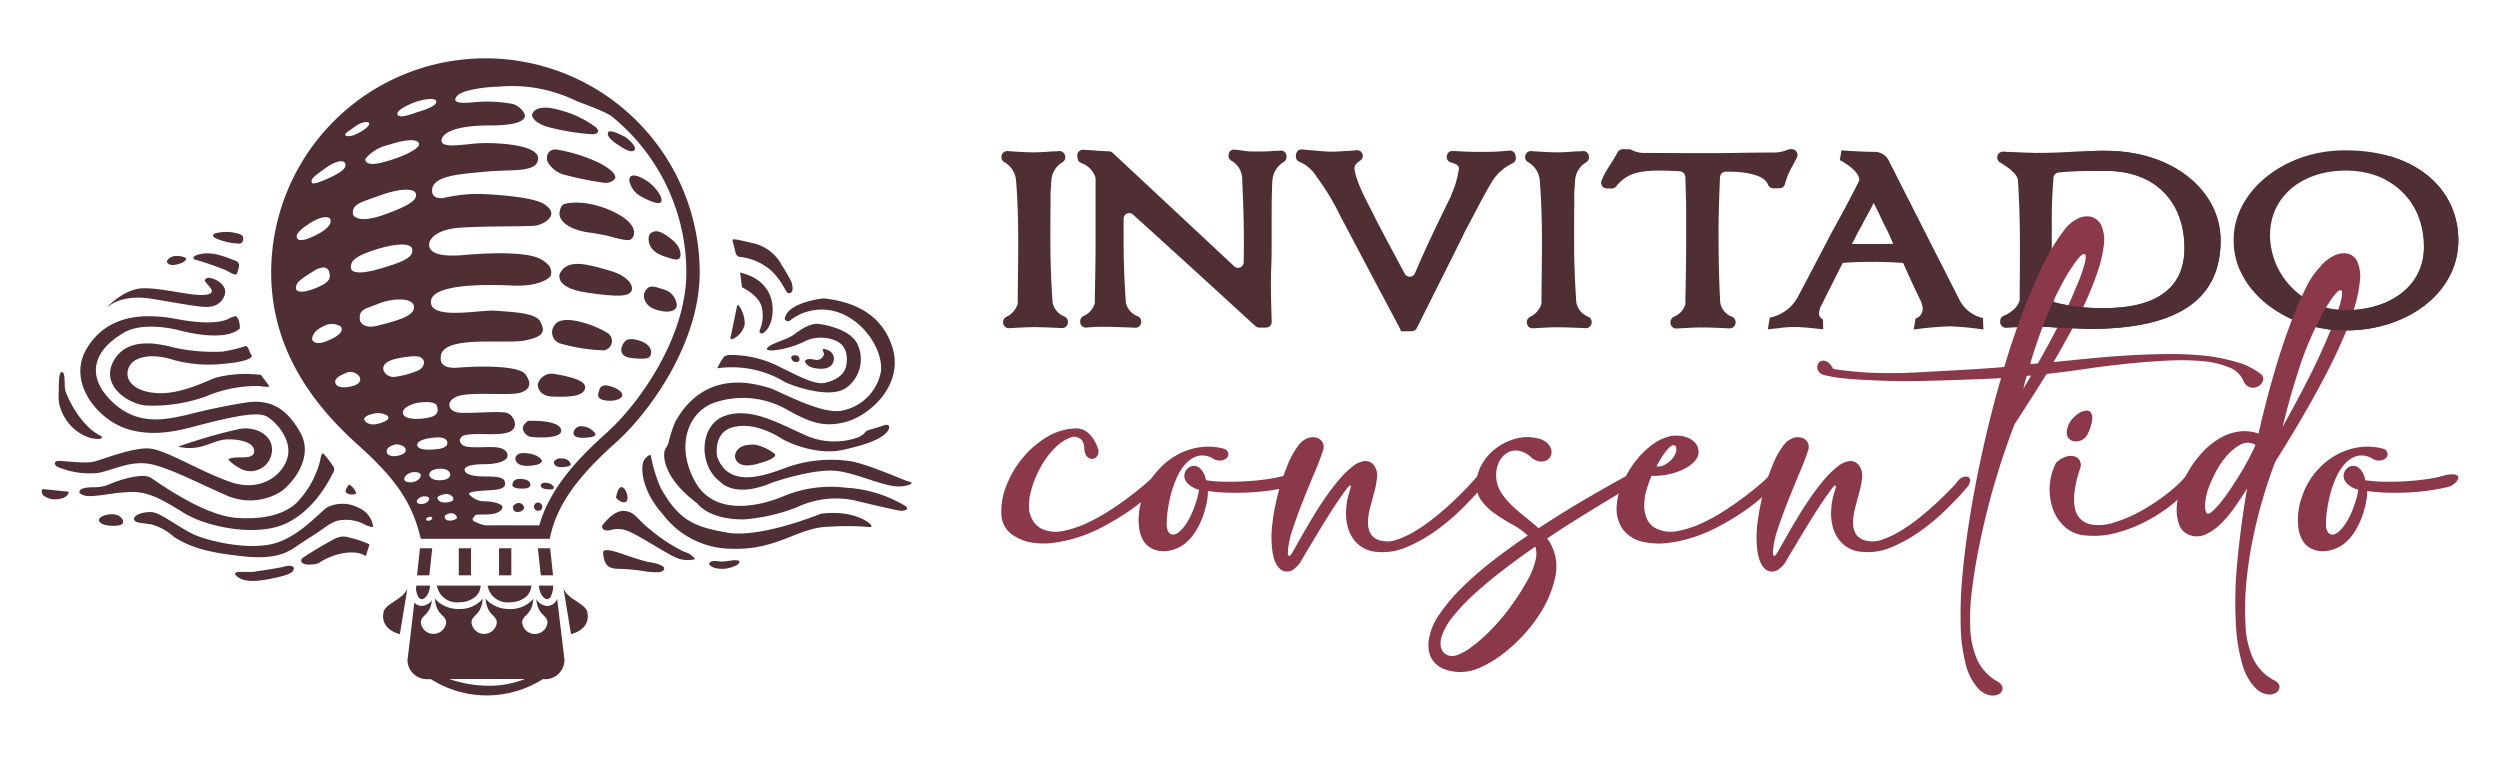 <svg id="img-logocafe-300x93px" xmlns="http://www.w3.org/2000/svg" width="300" height="93" viewBox="0 0 300 93">
  <g id="Group_16644" data-name="Group 16644" transform="translate(-74 -14)">
    <g id="Group_16356" data-name="Group 16356" transform="translate(79 21)">
      <path id="Path_14820" data-name="Path 14820" d="M370.344,895.375s1.319-1.927,2.671-1.811,1.378.881,3.228,2.326a19.714,19.714,0,0,0,3.978,2.585,2.3,2.3,0,0,1,1.312.874,3.564,3.564,0,0,1-2.571-.306c-1.435-.706-4.666-2.844-5.742-3.152a3.073,3.073,0,0,0-1.777-.046s-1.046.331-1.1-.47" transform="translate(-303.109 -839.253)" fill="#4f2e34"/>
      <path id="Path_14821" data-name="Path 14821" d="M370.707,905.745s-.05,1.305.708,1.82a2.4,2.4,0,0,0,1.017.227,23.052,23.052,0,0,1,3.459.329,9.242,9.242,0,0,0,1.421.077c.536-.038.688-.236.722-.422s-.268-.526-1.668-.762-3.865-1.262-4.721-1.4-.844,0-.937.136" transform="translate(-303.329 -846.536)" fill="#4f2e34"/>
      <path id="Path_14822" data-name="Path 14822" d="M374.651,887.576a1.612,1.612,0,0,0,.83.543c.429.05.554-.211.549-.585s-.252-1.128-.681-1.219-.645.89-.7,1.262" transform="translate(-305.725 -834.849)" fill="#4f2e34"/>
      <path id="Path_14823" data-name="Path 14823" d="M403.108,909.109s.292.688,2.031.533a4.326,4.326,0,0,0,1.391-.483c.288-.272.338-.486-.166-.524s-1.428.215-1.916.15-1.328-.168-1.341.325" transform="translate(-323.009 -848.407)" fill="#4f2e34"/>
      <path id="Path_14824" data-name="Path 14824" d="M385.1,883.514a10.387,10.387,0,0,0,8.2,4.217c5.683.229,8.07-2.63,11.938-2.648a32.714,32.714,0,0,1,4.757.045s.445.05.052-.361-2.4-1.7-5.924-1.234c0,0-7.235,2.971-11.219,2.267s-5.787-1.432-8-5.372a17.477,17.477,0,0,1-1.187-3.913s-.172-.2-.724.463-.536,3.547,2.1,6.536" transform="translate(-310.624 -828.883)" fill="#4f2e34"/>
      <path id="Path_14825" data-name="Path 14825" d="M390.666,843.482a15.818,15.818,0,0,0-.724,2.182c-.154.8-.513.908-.572,1.466s-.082,3.077,3.974,6.1c0,0,1.282,1.954,5.64,1.909a22.245,22.245,0,0,0,6.353-1.475,10.9,10.9,0,0,1,7.533-.642c4.519,1.087,4.9,1.09,4.9,1.09s1.167-.011.59-.545a15.459,15.459,0,0,0-7.231-2.231,14.646,14.646,0,0,0-7.587,1.083c-2.19.9-8.036,2.642-10.488-1.836s-.665-8.515,2.471-9.5a10.62,10.62,0,0,1,8.6.906c2.6,1.432,4.341,2.206,7.12,1.428s6.936-4.41,5.483-8.981-5.69-5.547-8.252-5.817c0,0-4.478.463-4.646,2.519a.452.452,0,0,0,.574.175,6.186,6.186,0,0,1,6.117-.921c3.454,1.389,5.288,5.193,4.789,7.29a5.865,5.865,0,0,1-4.43,4.364c-2.474.708-7.916-2.451-8.976-2.705s-7.5-2.655-11.243,4.137" transform="translate(-314.658 -799.813)" fill="#4f2e34"/>
      <path id="Path_14826" data-name="Path 14826" d="M405.576,841.728a8.226,8.226,0,0,1,.837-1.419,1.362,1.362,0,0,1,.717-.182,12.762,12.762,0,0,1,5.787,1.353c2.941,1.439,4.637,2.374,5.862,1.913,0,0,1.981-.413,2.276-1.981s-.272-2.621-1.346-3.037a4.575,4.575,0,0,0-3.377-.007,11.427,11.427,0,0,1-4.076,1.214c-1.4.029-.4-.545-.07-.724s2-.76,2.474-1.094,1.936-1.536,3.148-1.359,3.743.764,4.562,2.36a4.224,4.224,0,0,1-1.294,5.288c-1.845,1.353-6.121-.08-7.365-.672a12.324,12.324,0,0,0-8.136-1.654" transform="translate(-324.508 -804.529)" fill="#4f2e34"/>
      <path id="Path_14827" data-name="Path 14827" d="M428.671,846.817s.458.052.495-.227a.45.45,0,0,0-.429-.572c-.37-.036-.552.079-.542.306a.594.594,0,0,0,.477.493" transform="translate(-338.246 -810.374)" fill="#4f2e34"/>
      <path id="Path_14828" data-name="Path 14828" d="M432.357,845.547s.175.658,1.223.833,1.9,0,2.152-.665a1.087,1.087,0,0,0-.5-1.452c-.481-.227-.776-.286-.71-.018s.241.445-.018.76a.863.863,0,0,1-.81.377c-.3-.034-1.135-.295-1.339.166" transform="translate(-340.774 -809.193)" fill="#4f2e34"/>
      <path id="Path_14829" data-name="Path 14829" d="M410.411,830.8l-.713,3.463s-.272.74.254.447a2.45,2.45,0,0,0,1.38-1.725,3.689,3.689,0,0,0-.74-2.3c-.223-.032-.182.116-.182.116" transform="translate(-326.969 -801.063)" fill="#4f2e34"/>
      <path id="Path_14830" data-name="Path 14830" d="M412.576,820.715l.22,1.766s2.065.962,2.383,2.424a4.366,4.366,0,0,1-.25,2.715c-.111.318.093.377.256.406s.931-.481,1.205-1.888.161-4.451-3.815-5.422" transform="translate(-328.76 -795.01)" fill="#4f2e34"/>
      <path id="Path_14831" data-name="Path 14831" d="M410.228,810.687l.363,1.41a.649.649,0,0,0,.474.574,6.743,6.743,0,0,1,3.867,1.7c1.575,1.534,1.646,2.789,2.154,2.658s.379-.872.214-1.355a16.346,16.346,0,0,0-1.105-1.911,5.19,5.19,0,0,0-3.309-2.687c-2.181-.511-2.68-.631-2.658-.391" transform="translate(-327.333 -788.847)" fill="#4f2e34"/>
      <path id="Path_14832" data-name="Path 14832" d="M403.574,871.94s1.673,2.047,6.178.122c0,0,5.154-1.825,8.039-1.391s6,2.2,7.912,1.768c0,0,.74-.125.808-.3s-.054-.143-.527-.293-4.948-2.106-6.827-2.381a16.061,16.061,0,0,0-7.31.649c-2.51.915-7.183,2.878-8.638-1.185,0,0-.556-2.835,1.825-3.513s4.857.667,6.142,1.479c0,0,3.661,1.973,7.083,1.226s4.614-1.43,5.209-2.024.49-1.183-.241-.926-1.807.538-2.02.627-.345.518-1.087.812a8.461,8.461,0,0,1-6.482-.329c-3.189-1.411-6.409-3.325-9.5-2.249s-3.216,5.96-.563,7.907" transform="translate(-322.15 -821.129)" fill="#4f2e34"/>
      <path id="Path_14833" data-name="Path 14833" d="M410.992,874.653s-.045,1.67,2.6.987,2.208-1.18,2.208-1.18a5.389,5.389,0,0,0-2.415-1.144c-1.053-.038-2.195.134-2.392,1.337" transform="translate(-327.798 -826.955)" fill="#4f2e34"/>
      <path id="Path_14834" data-name="Path 14834" d="M292.41,885.485s-.594.717-.343.976a1.128,1.128,0,0,0,1.216.1,1.911,1.911,0,0,0-.874-1.076" transform="translate(-255.528 -834.349)" fill="#4f2e34"/>
      <path id="Path_14835" data-name="Path 14835" d="M255.23,894a4.737,4.737,0,0,0-3.654-.542,7.157,7.157,0,0,0-1.516.876c-.842.62-2.045,1.33-3.068,2.034s-2.445,1.761-6.5,1.328-6.273-.983-8.411-2.36a6.578,6.578,0,0,0-2.726-1.489c-1.309-.2-1.961-.168-2.036-.613s1-.926,2.145-.844,3.523,2.081,5.359,2.816,6.443,1.809,9.51.885,5.6-4.081,6.314-4.355a4.186,4.186,0,0,1,3.648.138,2.887,2.887,0,0,1,1.7,2.113c.12.422-.563-.009-.765.014" transform="translate(-216.238 -837.93)" fill="#4f2e34"/>
      <path id="Path_14836" data-name="Path 14836" d="M278.515,904.022a44.769,44.769,0,0,1,4.054-2.415c.849-.318,1.03-.261,2.161.043a10.709,10.709,0,0,1,1.9.694l-.47,1.423s-.6-.656-2.483-.4a7.738,7.738,0,0,0-3.173,1.228c-.581.252-2.492.347-1.99-.572" transform="translate(-247.285 -844.012)" fill="#4f2e34"/>
      <path id="Path_14837" data-name="Path 14837" d="M260.767,910.993s2.671-.37,3.409-.586,1.126,0,1.085.264-.168.61-1.647.96-3.988.958-5.129.009,1.5-.39,2.283-.647" transform="translate(-234.997 -849.432)" fill="#4f2e34"/>
      <path id="Path_14838" data-name="Path 14838" d="M216.555,895.293s.055.585,1.362.663,1.548-.188,1.566-.472-.375-.9-1.321-.905-1.591.39-1.607.715" transform="translate(-209.703 -839.872)" fill="#4f2e34"/>
      <path id="Path_14839" data-name="Path 14839" d="M212.352,880.078a4.716,4.716,0,0,0,1.883-.356c.892-.4,3.911-1.464,4.982-.774s6.332,4.5,10.208,4.794,6.107-.672,7.3-1.825a11.155,11.155,0,0,0,2.834-5.184s.1-.912.393-.654a12.012,12.012,0,0,1,1.107,1.437c.136.2.275.4-.029.931s-1.975,4.178-5.476,5.917-9.575.511-12.306-1.159-4.276-2.615-6.48-2.556-4.555.706-5.526.42-.574-.7-.2-.847a5.186,5.186,0,0,1,1.3-.143" transform="translate(-206.108 -828.608)" fill="#4f2e34"/>
      <path id="Path_14840" data-name="Path 14840" d="M204.053,852.358a9.657,9.657,0,0,0,4.328.49c1.839-.395,3.62-1.378,5.831-1.112s6.5,2.535,9.2,3.679a6.993,6.993,0,0,0,6.833-.32c1.578-1.16,3.954-4.233,2.306-7.115s-3.465-3.9-6.228-3.611a73.041,73.041,0,0,0-7.442,1.546c-2.311.463-5.869,1.475-9.076-1.784s-1.639-6.216,1.48-8.03c0,0,1.84-1.486,6.607-.4,0,0,5.429,1.6,7.421-.17,0,0,.05-1.112-.474-1.487a2.47,2.47,0,0,0-.851.3c-.513.272-2.122.826-6.119.068s-8.357-.622-10.874,3.423,1.208,8.672,4.9,9.78,7.061-.143,9.841-.817,5.69-1.332,6.782-.726,2.993,2.678,2.558,4.766-3.073,4.421-6.875,3.112-7.878-3.965-9.882-4.031-5.243,1.244-6.453,1.568-4.187-.19-4.544-.043-.372.633.735.917" transform="translate(-201.531 -803.106)" fill="#4f2e34"/>
      <path id="Path_14841" data-name="Path 14841" d="M199.321,886.913l3.021.311s.034.708-1.2.872a2.273,2.273,0,0,1-1.761-.375c-.225-.057-.463-.822-.059-.808" transform="translate(-199.102 -835.216)" fill="#4f2e34"/>
      <path id="Path_14842" data-name="Path 14842" d="M204.75,856.049a4.434,4.434,0,0,1-.445-2.338c.016-1.636.041-2.73.45-2.556s.143,1.677.4,2.379,1.736,4.094,4.278,5.3c0,0,.438.6-1.391.189a5.431,5.431,0,0,1-3.293-2.975" transform="translate(-202.262 -813.488)" fill="#4f2e34"/>
      <path id="Path_14843" data-name="Path 14843" d="M233.548,843.353a22.55,22.55,0,0,1-5.813-.465c-2.351-.647-5.849-1.192-7.351,1.666s1.709,5.043,3.872,5.268a18.761,18.761,0,0,0,7.27-1.1,15.874,15.874,0,0,1,6.28-1.242c1.6.214,1.35.077,1.073-.3s-.783-1.037-.783-1.037-.27-.037-1.351-.1a14.61,14.61,0,0,0-4.042.434c-.919.3-4.106,2.013-6.988,1.861s-3.9-1.55-3.559-2.81,1.7-1.566,2.805-1.625a8.811,8.811,0,0,1,2.619.44,15.989,15.989,0,0,0,5.812.5c2.224-.18,3.187-.5,3.452-.747a.238.238,0,0,0,.084-.406c-.232-.279-.311-.985-.649-1a18.818,18.818,0,0,1-2.732.654" transform="translate(-211.794 -808.163)" fill="#4f2e34"/>
      <path id="Path_14844" data-name="Path 14844" d="M219.2,825.809s1.988-2.117,4.147-2.215,5.595.851,7.258.8,1.022-.788.883-.947-.6-.717-.6-.717-.032-.5.669-.375,1.993.853,1.743,1.909a1.986,1.986,0,0,1-1.775,1.527c-.783.175-3.064-.29-6.945-.93s-5.27,1-5.383.944" transform="translate(-211.307 -795.995)" fill="#4f2e34"/>
      <path id="Path_14845" data-name="Path 14845" d="M237.3,816.28s.1.583,1,.427,1.341-.508,1.339-.71-.749-.411-1.4-.338a1.256,1.256,0,0,0-.933.622" transform="translate(-222.299 -791.929)" fill="#4f2e34"/>
      <path id="Path_14846" data-name="Path 14846" d="M245.629,815.179s-.311.206-.038.4a35.1,35.1,0,0,1,3.8,1.309c1.18.665,1.271.645,1.4.136s.434-1.058-.382-1.328-2.973-1.382-4.78-.522" transform="translate(-227.27 -791.453)" fill="#4f2e34"/>
      <path id="Path_14847" data-name="Path 14847" d="M251.839,808.442s-.626.172-.216.529a7.128,7.128,0,0,0,2.8.719s.517.113.624-.292.145-.731-.647-.919a5.291,5.291,0,0,0-2.565-.036" transform="translate(-230.917 -787.469)" fill="#4f2e34"/>
      <path id="Path_14848" data-name="Path 14848" d="M240.8,870.55a61.513,61.513,0,0,1,7.476-2.152c2.111-.279,3.661.905,3.774,2.2a2.576,2.576,0,0,1-3.461,2.726,6.289,6.289,0,0,1-1.777-1.221s.13-.286,1.525-.27,1.7-.311,1.557-1-1.461-1.228-3.259-1.155-2.989,1.507-5.835.869" transform="translate(-224.431 -823.946)" fill="#4f2e34"/>
      <rect id="Rectangle_3578" data-name="Rectangle 3578" width="1.471" height="3.245" transform="translate(50.054 58.793)" fill="#4f2e34"/>
      <rect id="Rectangle_3579" data-name="Rectangle 3579" width="1.473" height="3.245" transform="translate(54.886 58.793)" fill="#4f2e34"/>
      <path id="Path_14849" data-name="Path 14849" d="M352.58,908.234H351.11l-.349-3.245h1.473Z" transform="translate(-291.215 -846.195)" fill="#4f2e34"/>
      <path id="Path_14850" data-name="Path 14850" d="M313.834,908.234h1.471l.35-3.245h-1.471Z" transform="translate(-268.787 -846.195)" fill="#4f2e34"/>
      <path id="Path_14851" data-name="Path 14851" d="M348.945,771.179s0,1.044,2.426,1.584a28.672,28.672,0,0,0,4.7.742c.772.032,1.035-.313.592-.792a12.3,12.3,0,0,0-4.5-2.129c-2.272-.64-3.043-.007-3.218.594" transform="translate(-290.112 -764.399)" fill="#4f2e34"/>
      <path id="Path_14852" data-name="Path 14852" d="M374.252,778.231s1.509,1.132,1.039,1.584-1.759-.554-1.931-.645-1.652-1.06-1.137-1.584c.288-.293,2.029.645,2.029.645" transform="translate(-304.185 -768.78)" fill="#4f2e34"/>
      <path id="Path_14853" data-name="Path 14853" d="M353.567,784.48a3.284,3.284,0,0,0,1.831,1.584,39.863,39.863,0,0,0,5.048,1.039c.552.057,1.23-.274,1.289-.644s-.5-1.019-1.982-1.782a19.915,19.915,0,0,0-5.1-1.584c-.731-.032-1.244.415-1.089,1.387" transform="translate(-292.903 -772.159)" fill="#4f2e34"/>
      <path id="Path_14854" data-name="Path 14854" d="M378.7,791.691a2.787,2.787,0,0,0,1.237,1.782c1.024.583,2.317,1.158,2.574.742s-.375-1.332-1.089-2.029-2.78-1.874-2.721-.495" transform="translate(-308.181 -776.993)" fill="#4f2e34"/>
      <path id="Path_14855" data-name="Path 14855" d="M357.372,800.528s-.37,1.593,3.068,2.326c0,0,1.75.236,2.624.445s2.44.74,2.871.445.856-1.4-.892-2.621-4.889-2.19-7.077-1.634c-.535.136-.594,1.039-.594,1.039" transform="translate(-295.224 -782.02)" fill="#4f2e34"/>
      <path id="Path_14856" data-name="Path 14856" d="M384.611,808.924S384.4,810.313,386.2,811s1.942.506,2.127.3.25-1.23-.84-2.129-1.816-1.257-2.376-.989a.751.751,0,0,0-.495.742" transform="translate(-311.77 -787.345)" fill="#4f2e34"/>
      <path id="Path_14857" data-name="Path 14857" d="M357.4,819.192s-.86,1.72,3.218,2.326,4.923.382,5.3-.1-.041-1.809-2.524-2.524-5.057-1.548-5.99.3" transform="translate(-295.201 -793.406)" fill="#4f2e34"/>
      <path id="Path_14858" data-name="Path 14858" d="M355.4,835.838a1.4,1.4,0,0,0,.792,2.229,21.232,21.232,0,0,0,5.147.79,1.143,1.143,0,0,0,.247-2.176c-1.455-.9-5.352-2.279-6.187-.842" transform="translate(-293.849 -803.817)" fill="#4f2e34"/>
      <path id="Path_14859" data-name="Path 14859" d="M376.311,841.956s-.538,1.23,1.287,1.387,2.024,0,2.179-.4.032-1.235-1.287-1.682-1.868-.181-2.179.692" transform="translate(-306.688 -807.361)" fill="#4f2e34"/>
      <path id="Path_14860" data-name="Path 14860" d="M350.708,852.918a1.731,1.731,0,0,1,1.979-1.287c1.578.275,3.847.74,3.713,1.682s-1.6,1.144-3.96,1.042c-1.75-.08-1.732-1.437-1.732-1.437" transform="translate(-291.183 -813.768)" fill="#4f2e34"/>
      <path id="Path_14861" data-name="Path 14861" d="M369.293,855.854s.034-.851,1.137-.595,1.736.817,1.634,1.189-.8.679-1.832.592-1.25-.526-.94-1.187" transform="translate(-302.392 -815.962)" fill="#4f2e34"/>
      <path id="Path_14862" data-name="Path 14862" d="M346.809,866.036s-.64.37-.645.892a1.165,1.165,0,0,0,1.139,1.04c.665.084,3.545.216,3.466-.792s-2.367-1.2-3.961-1.139" transform="translate(-288.423 -822.531)" fill="#4f2e34"/>
      <path id="Path_14863" data-name="Path 14863" d="M361.66,868.433s-.2.7,1.237.642,1.455-.336,1.336-.545a2.059,2.059,0,0,0-1.634-.84.9.9,0,0,0-.939.742" transform="translate(-297.829 -823.541)" fill="#4f2e34"/>
      <path id="Path_14864" data-name="Path 14864" d="M343.888,876.426s-.207,1.069,1.584.99,1.584-.645,1.584-.645-.306-.812-2.129-.89c-.928-.038-1.039.545-1.039.545" transform="translate(-287.036 -828.515)" fill="#4f2e34"/>
      <path id="Path_14865" data-name="Path 14865" d="M355.627,877.967s-.018.606.892.595,1.133-.193,1.137-.3-.179-.788-1.237-.742a.852.852,0,0,0-.792.444" transform="translate(-294.171 -829.512)" fill="#4f2e34"/>
      <path id="Path_14866" data-name="Path 14866" d="M342.973,884.4s-.252.469.792.545,1.28-.129,1.337-.4-.172-.674-.989-.744-1.081.207-1.139.595" transform="translate(-286.469 -833.326)" fill="#4f2e34"/>
      <path id="Path_14867" data-name="Path 14867" d="M351.676,885.152s-.273.561.892.595c0,0,.649.095.642-.2s-.456-.565-.94-.595-.595.2-.595.2" transform="translate(-291.754 -834.026)" fill="#4f2e34"/>
      <path id="Path_14868" data-name="Path 14868" d="M343.142,891.529s-.077.7.545.693.808-.4.792-.592a.73.73,0,0,0-.695-.5,1.034,1.034,0,0,0-.642.4" transform="translate(-286.586 -837.779)" fill="#4f2e34"/>
      <path id="Path_14869" data-name="Path 14869" d="M350.02,892s.483.039.545-.4a.522.522,0,0,0-.545-.592.489.489,0,0,0-.445.445.5.5,0,0,0,.445.545" transform="translate(-290.495 -837.706)" fill="#4f2e34"/>
      <path id="Path_14870" data-name="Path 14870" d="M383.2,825.823s-.322,1.434,1.534,1.979,2.474-.122,2.376-.692a2.142,2.142,0,0,0-1.634-1.781c-1.248-.409-1.782-.62-2.276.495" transform="translate(-310.906 -797.612)" fill="#4f2e34"/>
      <path id="Path_14871" data-name="Path 14871" d="M294.961,755.246a25.712,25.712,0,0,0-25.712,25.712c0,8.443,4.235,15.136,10.354,20.621,4.344,3.9,6.532,6.75,7.6,11.323h15.487c.806-4.381,3.963-8.012,7.889-11.521,4.231-3.783,10.091-12.1,10.091-20.424a25.712,25.712,0,0,0-25.712-25.712m-8.429,5.243s2.342-.758,2.524-.1-2.179,1.287-2.179,1.287c-.311.082-2.276.923-2.474.3s2.129-1.486,2.129-1.486m2.326,41.678c-1.01.1-2.1.016-2.079-.545s1.228-.779,1.832-.842,1.727-.17,1.781.595-1.534.792-1.534.792m1.881,2.969c.032.157-.034.719-1.239.742s-1.287-.642-1.287-.642c.02-.311.259-.7,1.287-.742s1.2.488,1.239.642m-2.377-6.829c-.8.225-2.953.423-3.268-.347s1.239-1.327,1.781-1.387c0,0,2.086-.329,2.279.4s.011,1.11-.792,1.336m-5.692-24.255c-3.243,1.139-3.613-.1-3.613-.1-.1-1.237.839-1.384,3.316-2.276s4.133-.84,4.258-.148-.719,1.387-3.96,2.524m-.545,6.484c-3.118.892-3.266,0-3.266,0-.25-.99.642-1.584,2.721-2.276s4.455-1.04,4.6-.1-.94,1.487-4.058,2.377m5.3,10.792c.274.231.272.987-.545,1.384a11.131,11.131,0,0,1-2.721.742,1.31,1.31,0,0,1-1.337-.593s-.79-1.169,1.734-1.634,2.6-.132,2.869.1m-.445-25.889c.263.613-1.979,1.668-4.306,2.279s-2.129-.4-2.129-.4a5.028,5.028,0,0,1,2.771-1.682c1.8-.595,3.4-.81,3.663-.2m-7.624-2.029c.726-.545,1.5-.611,1.634-.4s-.3.742-1.434,1.287-1.437.148-1.437.148c.034-.279.513-.495,1.237-1.04m-3.563,5c1.089-.808,2.047-.974,2.279-.645s.279.86-1.832,1.832-2.079.594-2.079.594c-.313-.461.545-.974,1.632-1.781m-1.979,6.681c1.7-1.105,2.376-.742,2.474-.642s.563.94-1.782,2.079-2.176.1-2.176.1-.216-.429,1.484-1.534m-1.584,7.771c-.082-.708.676-1.156,2.029-2.029s1.881-.4,1.982.15.247,1.137-1.882,1.929-2.129-.05-2.129-.05m1.932,6.089c.038-.388.231-1.026,1.335-1.534a1.98,1.98,0,0,1,2.081,0c.152.188.583.76-1.336,1.632s-2.079-.1-2.079-.1m4.305,5.742c-1.541.22-1.534-.595-1.534-.595-.021-.583.878-.889,1.386-1.139a1.351,1.351,0,0,1,1.534.495c.2.4.152,1.019-1.387,1.239m1.434-8.018c-.179-1.387.776-1.371,2.229-1.982s4.124-.858,4.255.347-2.358,1.766-4.305,2.276-2.179-.642-2.179-.642m.595,12.076c-.291-.35.25-.686.989-.842a2.282,2.282,0,0,1,1.684.2c.191.2.45.519-.892.94s-1.782-.3-1.782-.3m3.911,4.207c-.418.093-1.291.059-1.287-.545s.94-.792.94-.792c.391-.136,1.307.116,1.337.594s-.572.647-.989.742m2.029,1.95c1.439,0,.613,1.23-.443,1.23-1.437,0-.611-1.23.443-1.23m1.207,2.905c1.078,0,.458.924-.331.924-1.081,0-.459-.924.331-.924m.488,2.925c-.54,0-.229-.463.166-.463.54,0,.229.463-.166.463m1.078-2.733c-.059-.175.433-.366.842-.445a.974.974,0,0,1,1.037.4c.109.3-.086.558-.94.594s-.94-.545-.94-.545m2.156,2.553a1.343,1.343,0,0,1-.894.141.367.367,0,0,0-.07.007,1.71,1.71,0,0,1-.229-.161c-.032-.075-.066-.152-.091-.231a.494.494,0,0,1,.068-.229,1.315,1.315,0,0,1,.692-.247.707.707,0,0,1,.695.445.21.21,0,0,1-.023.154h.077a.822.822,0,0,0-.225.122m18.15-10.376c-3.3,2.955-6.786,6.555-8.089,11.11h-6.5a4.967,4.967,0,0,1-1.194-.429.293.293,0,0,0-.118-.032.214.214,0,0,0-.061-.057.271.271,0,0,0-.025-.022c-.031-.039-.061-.075-.093-.112a.916.916,0,0,1,.016-.2h.046a1.021,1.021,0,0,1,.318-.4s-.05-.05.94-.05,1.807-.1,2.179-.644-.767-.892-1.913-.94a2.45,2.45,0,0,1-2-.842c-.223-.347,1.459-.422,2.573-.495s1.807-.222,1.732-.892-1.015-.742-2.079-.742-2.646-.075-2.771-.742,1.534-.742,2.542-.742,2.928-.3,2.556-1.287-2.152-.742-3.463-.742-1.832-.05-2.129-.545.3-.842.3-.842c1.36-.445,3.96.075,5.395-.395s.742-2.029-.1-2.326-4.578.1-5.84-.05-1.634-1.434-.05-1.979,6.187-.025,7.426-.4,1.435-1.137.642-2.226-5.717-.99-8.068-.792-2.079-1.139-2.079-1.139c-.2-2.871,7.721-1.634,10.147-2.129s2.326-1.212,1.782-2.276-3.563-1.137-5.345-1.287-7.746,1.164-7.771-1.04,6.6-2.129,9.8-1.979,4.53-.917,4.6-1.239.247-1.237-1.435-2.029-5.964-.667-8.96-.4-4.083-.272-4.208-1.089.892-1.857,3.119-2.129,8.738-.173,9.6-.3,1.882-.717,1.932-1.434-1.09-1.287-1.09-1.287c-1.609-.792-6.359-1.09-8.068-1.09a20.011,20.011,0,0,0-3.811.495s-1.336.223-1.336-.892c0-1.8,3.291-1.979,6.452-2.276s6.219.172,6.269-1.582-5.568-1.982-7.624-1.784-4.108.52-3.958-.445,2-1.732,5.742-1.732,4.18-.72,4.255-1.09-.57-1.214-1.434-1.484a16.991,16.991,0,0,0-4.8-.2c-1.552.15-2.624.05-1.879-.792.595-.674,3.273-1.062,4.964-1.087a17.558,17.558,0,0,1,9.326,1.714c.207.077.415.161.629.25q1.267.449,2.494.994c.327.145.638.3.942.465a24.076,24.076,0,0,1,9.13,18.876c0,7.837-5.715,15.792-9.555,19.226" transform="translate(-241.707 -755.246)" fill="#4f2e34"/>
      <path id="Path_14872" data-name="Path 14872" d="M358.592,917.3l.9,5.47s2.37-.479,1.972-2.6c-.209-1.108-2.353-1.523-2.873-2.873" transform="translate(-295.972 -853.673)" fill="#4f2e34"/>
      <path id="Path_14873" data-name="Path 14873" d="M306.36,917.3l-.9,5.47s-2.371-.479-1.975-2.6c.209-1.108,2.354-1.523,2.874-2.873" transform="translate(-262.475 -853.673)" fill="#4f2e34"/>
      <path id="Path_14874" data-name="Path 14874" d="M352.076,918.03a.514.514,0,0,0,.422-.316,2.8,2.8,0,0,0,.282-1.309h-1.7c.057,1.01.6,1.625,1,1.625" transform="translate(-291.408 -853.129)" fill="#4f2e34"/>
      <path id="Path_14875" data-name="Path 14875" d="M322.566,918.4a3.024,3.024,0,0,0,1.827-.558,1.907,1.907,0,0,0,.77-1.437h-5.247a2.407,2.407,0,0,0,2.651,1.995" transform="translate(-272.48 -853.129)" fill="#4f2e34"/>
      <path id="Path_14876" data-name="Path 14876" d="M338.052,918.4a3.011,3.011,0,0,0,1.825-.558,1.9,1.9,0,0,0,.772-1.437H335.4a2.407,2.407,0,0,0,2.651,1.995" transform="translate(-281.886 -853.129)" fill="#4f2e34"/>
      <path id="Path_14877" data-name="Path 14877" d="M313.771,917.711a.515.515,0,0,0,.422.316c.4,0,.942-.615,1-1.627h-1.645l-.039.34a2.4,2.4,0,0,0,.261.971" transform="translate(-268.59 -853.125)" fill="#4f2e34"/>
      <path id="Path_14878" data-name="Path 14878" d="M328.867,920.383c-.02.041-.041.082-.061.12a1.3,1.3,0,0,1-1.128.722,1.668,1.668,0,0,1-1.319-.815c.193,2.024,1.341,1.852,1.341,2.816h0l0,.027a1.527,1.527,0,0,1-3.03,0l0-.027h0c0-.971,1.164-.788,1.344-2.864a3.61,3.61,0,0,1-2.841,1.232,3.927,3.927,0,0,1-2.351-.731,2.9,2.9,0,0,1-.549-.54c.168,2.117,1.348,1.925,1.348,2.9h0l0,.027a1.529,1.529,0,0,1-3.032,0l0-.027h0c0-.971,1.166-.788,1.346-2.864a3.61,3.61,0,0,1-2.841,1.232,3.927,3.927,0,0,1-2.351-.731,2.832,2.832,0,0,1-.549-.54c.168,2.117,1.348,1.925,1.348,2.9h0l0,.027a1.529,1.529,0,0,1-3.032,0l0-.027h0c0-.944,1.1-.8,1.328-2.687a1.611,1.611,0,0,1-1.226.685,1.205,1.205,0,0,1-.885-.395l-.558,4.732-.263,2.145a2.311,2.311,0,0,0,2.311,2.31h.506a12.518,12.518,0,0,0,13.411,0h.3a2.311,2.311,0,0,0,2.31-2.31ZM320.622,930.8a14.841,14.841,0,0,1-4.716-.812h9.083a11.56,11.56,0,0,1-4.366.812" transform="translate(-267.007 -855.509)" fill="#4f2e34"/>
    </g>
    <path id="Path_15068" data-name="Path 15068" d="M492.63,804.131v-.039a.715.715,0,0,1,.372-.621,2.593,2.593,0,0,0,1.374-1.536.688.688,0,0,0,.01-.127c0-1.645.059-4.516.059-7.213,0-2.476-.059-5.081-.263-7.506a2.759,2.759,0,0,0-1.429-2.2.709.709,0,0,1-.327-.594v-.021a.7.7,0,0,1,.752-.7c1.383.1,2.438.151,3.111.151.468,0,1.112-.026,2.019-.1.146,0,.322-.025.41-.025h.234a2.086,2.086,0,0,0,.336-.025.7.7,0,0,1,.8.7v.06a.69.69,0,0,1-.355.594,2.7,2.7,0,0,0-1.313,2.3c0,.076-.029.179-.029.255v.255a12.819,12.819,0,0,0-.058,1.992c-.029.792-.029,2.349-.029,4.8q0,3.332.263,7.2A2.291,2.291,0,0,0,500,803.432a.716.716,0,0,1,.412.64v.042a.7.7,0,0,1-.739.7c-1.187-.061-2.535-.113-3.329-.113s-1.977.064-2.967.128A.7.7,0,0,1,492.63,804.131Z" transform="translate(-298.258 -751.443)" fill="#4f2e34"/>
    <path id="Path_15069" data-name="Path 15069" d="M534.432,783.121c.088,0,.176.026.264.026l.585.077a10.391,10.391,0,0,0,1.141.128h.322c.585,0,1.463.026,2.254-.051.117,0,.263-.026.351-.026h.234a2.963,2.963,0,0,0,.391-.025.674.674,0,0,1,.75.669v.115a.689.689,0,0,1-.351.591,2.821,2.821,0,0,0-1.343,2.22c0,.019,0,.038-.005.057-.086,1.424-.086,3.174-.086,4.9v2.4c0,.817,0,1.685-.029,2.6-.029.714-.058,1.557-.058,2.45,0,1.634.058,3.268.088,4.468q0,.039,0,.083a.671.671,0,0,1-.673.682h-.822a.67.67,0,0,1-.454-.176c-4.736-4.342-9.762-8.936-14.694-13.388a.673.673,0,0,0-1.123.5V794.2q0,3.332.263,7.2a2.182,2.182,0,0,0,1.441,1.724.682.682,0,0,1,.4.616v.092a.673.673,0,0,1-.7.672c-1.341-.063-3.107-.117-3.92-.117a19.566,19.566,0,0,0-1.967.1.674.674,0,0,1-.726-.671v-.1a.681.681,0,0,1,.369-.6,2.442,2.442,0,0,0,1.378-1.527.694.694,0,0,0,.009-.121v-.552c.029-1.66.088-4.059.088-6.714v-7.588a.632.632,0,0,0-.026-.188,2.816,2.816,0,0,0-1.705-1.7.658.658,0,0,1-.428-.552l-.032-.28a.673.673,0,0,1,.71-.749l1.258.077.037,0c.5.064,1.26.092,1.812.115a.669.669,0,0,1,.43.181l14.586,13.615a.673.673,0,0,0,1.132-.478c.013-.686.022-1.483.022-2.482,0-2.476-.088-5.055-.2-7.506a2.563,2.563,0,0,0-1.314-2.214.682.682,0,0,1-.325-.575v-.086a.673.673,0,0,1,.673-.673Z" transform="translate(-312.341 -751.176)" fill="#4f2e34"/>
    <path id="Path_15070" data-name="Path 15070" d="M591.763,790.951c.353.735.934,1.845,3.713,7.034a.681.681,0,0,0,1.228-.052c.742-1.743,2.009-4.593,4.337-9.28h-.029a11.8,11.8,0,0,0,.966-3.242c0-.318-.121-.547-.964-.777a.678.678,0,0,1-.483-.793l.009-.046a.682.682,0,0,1,.711-.541c1.205.076,2.078.114,2.862.114h.439a29.941,29.941,0,0,0,3.472-.154.681.681,0,0,1,.748.58l.033.228a.681.681,0,0,1-.395.724,5.839,5.839,0,0,0-2.6,2.427c-.937,1.583-1.756,3.217-3.1,5.744-.673,1.4-1.727,3.5-2.868,5.77l-2.915,5.828a.68.68,0,0,1-.609.376h-1.306l-.043-.151a.672.672,0,0,0-.039-.1c-.327-.688-.969-1.807-6.884-13.022-.142-.272-.367-.665-.487-.945a.447.447,0,0,0-.025-.051,29.048,29.048,0,0,0-2.649-4.289,4.325,4.325,0,0,0-2.072-1.785.681.681,0,0,1-.4-.68l.015-.176a.68.68,0,0,1,.75-.619c1.161.125,3.037.273,3.437.273s.966-.026,1.668-.077c.3,0,.9-.058,1.435-.1a.68.68,0,0,1,.726.623h0a.675.675,0,0,1-.3.62c-.456.3-.692.573-.692.845,0,1.072.995,3.14,1.785,4.672Z" transform="translate(-352.91 -751.143)" fill="#4f2e34"/>
    <path id="Path_15071" data-name="Path 15071" d="M652.7,804.131v-.04a.714.714,0,0,1,.372-.62,2.594,2.594,0,0,0,1.374-1.536.693.693,0,0,0,.01-.127c0-1.645.058-4.516.058-7.213,0-2.476-.058-5.081-.264-7.506a2.76,2.76,0,0,0-1.429-2.2.709.709,0,0,1-.327-.594v-.021a.7.7,0,0,1,.752-.7c1.383.1,2.438.151,3.111.151.468,0,1.112-.026,2.02-.1.146,0,.322-.025.41-.025h.234a2.085,2.085,0,0,0,.336-.025.7.7,0,0,1,.8.7v.06a.69.69,0,0,1-.355.594,2.7,2.7,0,0,0-1.313,2.3c0,.076-.029.179-.029.255v.255a12.875,12.875,0,0,0-.058,1.992c-.029.792-.029,2.349-.029,4.8q0,3.332.263,7.2a2.289,2.289,0,0,0,1.432,1.714.716.716,0,0,1,.412.64v.042a.7.7,0,0,1-.739.7c-1.186-.061-2.535-.113-3.329-.113s-1.977.064-2.967.128A.7.7,0,0,1,652.7,804.131Z" transform="translate(-395.48 -751.443)" fill="#4f2e34"/>
    <path id="Path_15072" data-name="Path 15072" d="M698.395,782.991h.174a.7.7,0,0,1,.625,1.007c-.169.344-.358.679-.54,1.036a8.061,8.061,0,0,0-.884,2.125.7.7,0,0,1-.676.53h-.735a.7.7,0,0,1-.658-.473c-.407-1.137-2.762-1.519-4.657-1.519-.117,0-.254,0-.393,0a.7.7,0,0,0-.689.665c-.1,2.356-.176,4.778-.176,6.814V794.2c.029,2.247.059,4.621.205,7.2a2.211,2.211,0,0,0,1.432,1.716.708.708,0,0,1,.412.636v.053a.7.7,0,0,1-.732.7c-1.2-.062-2.493-.114-3.365-.114-.774,0-1.942.065-2.978.131a.7.7,0,0,1-.739-.7v-.083a.705.705,0,0,1,.4-.627,2.33,2.33,0,0,0,1.381-1.5.725.725,0,0,0,.01-.124v-.55c.029-1.659.088-4.034.088-6.663v-4.289c0-.791-.029-1.557-.059-2.349,0-.4-.028-.777-.029-1.177,0-.014,0-.03,0-.044l-.009-.122a.7.7,0,0,0-.647-.64c-1-.066-1.8-.084-2.561-.084-2.841,0-4.019.59-5.1,1.9a.688.688,0,0,1-.531.247h-.569a.7.7,0,0,1-.658-.929,10.953,10.953,0,0,1,1.093-1.981c.259-.41.574-.935.854-1.444A.7.7,0,0,1,678.3,783l.766.014a.7.7,0,0,1,.354.106,3.2,3.2,0,0,0,1.47.332c1.727,0,4.887.026,7.61.026.614,0,1.727,0,3.015-.026,1.639-.026,3.483-.051,4.858-.051a4.354,4.354,0,0,0,1.736-.344A.719.719,0,0,1,698.395,782.991Z" transform="translate(-409.563 -751.098)" fill="#4f2e34"/>
    <path id="Path_15073" data-name="Path 15073" d="M749.669,801.329a4.216,4.216,0,0,0,2.81,2.17l.058,1.379a35.47,35.47,0,0,0-4.01-.383,41.449,41.449,0,0,0-4.361.383l.234-1.328a1.2,1.2,0,0,0,.849-1.149,2.211,2.211,0,0,0-.146-.715h.029c-.79-1.609-1.522-3.191-2.225-4.8-1.4-.1-2.751-.128-3.717-.128-1.376,0-2.371.026-3.542.128l-1.639,3.268-.995,1.966a2.649,2.649,0,0,0-.2.817c0,.383.146.51.468.74l.029,1.175c-1.141-.128-2.634-.281-3.454-.281a14.232,14.232,0,0,0-1.961.153l-1.229.128.234-1.4a4.941,4.941,0,0,0,3.249-2.272c1.375-2.578,2.839-5.387,4.214-8.016,1.141-2.043,2.2-4.034,3.22-6.051l.058-.128V786.9c0-.689-.966-1.634-2.341-2.349l.2-1.174c1.288.1,2.9.179,3.98.179h0a1.9,1.9,0,0,1,1.7,1.046l1.083,2.146Zm-10.537-6.714c1.054,0,1.551,0,2.575-.026a24.8,24.8,0,0,0-1.141-2.425c-.556-1.174-.585-1.277-1.2-2.477-.439.919-1,1.838-1.493,2.834-.439.715-.731,1.379-1.112,2.094Z" transform="translate(-440.527 -751.334)" fill="#4f2e34"/>
    <path id="Path_15074" data-name="Path 15074" d="M823.578,794.259c0,7.736-6.117,10.544-15.366,10.62-.732,0-1.873-.051-3.424-.128-1.61-.077-2.693-.128-3.425-.128-.892,0-2.3.052-3.5.128a.7.7,0,0,1-.739-.7v-.1a.7.7,0,0,1,.409-.635,3.739,3.739,0,0,0,1.26-.813,2.144,2.144,0,0,0,.666-1.043.64.64,0,0,0,.007-.11V800.08c.029-1.634.029-3.447.029-5.565,0-2.476-.088-5.08-.234-7.506-.108-.635-.863-1.336-2.149-2.1a.7.7,0,0,1-.339-.6h0a.7.7,0,0,1,.7-.7h.093c.088,0,.2.025.322.025.41,0,.936.051,3.483.128,1.434,0,2.166-.026,3.805-.1,1.727-.1,2.9-.153,4.566-.153C818.046,783.511,823.578,788.439,823.578,794.259Zm-19.442-8.146a.7.7,0,0,0-.616.647c-.2,2.976-.2,3.246-.2,6.4v1.276c0,2.247.088,4.621.234,7.2l-.351-.1a19.709,19.709,0,0,0,6.527.843c5.21,0,9.512-1.761,9.512-7.2,0-5.03-2.985-9.268-9.512-9.268C807.415,785.911,805.443,785.968,804.136,786.114Z" transform="translate(-483.106 -751.413)" fill="#4f2e34"/>
    <path id="Path_15075" data-name="Path 15075" d="M896.01,794.153c0,6.281-6.088,10.825-13.493,10.825-7.346.077-13.551-4.927-13.463-10.8-.088-5.847,6.058-10.876,13.463-10.8C891.063,783.38,896.01,788.154,896.01,794.153Zm-22.6-.587a9.1,9.1,0,0,0,9.1,8.987c5.385,0,9.366-2.987,9.366-7.506,0-5.745-3.98-9.242-9.366-9.242C877.22,785.8,873.415,788.945,873.415,793.566Z" transform="translate(-527.01 -751.333)" fill="#4f2e34"/>
    <g id="Group_16357" data-name="Group 16357" transform="translate(194.168 39.953)">
      <path id="Path_14887" data-name="Path 14887" d="M502.365,870.6c-.114-.867-.438-.982-.7-1.123a1.137,1.137,0,0,0-.911-.049,5.288,5.288,0,0,0-1.967,1.333,10.209,10.209,0,0,0-1.658,2.244,12.584,12.584,0,0,0-1.089,2.634,6.849,6.849,0,0,0-.293,2.472,3.318,3.318,0,0,0,.521,1.4,2.559,2.559,0,0,0,1.2.976,4.024,4.024,0,0,0,2.325.179,12.1,12.1,0,0,0,2.732-.878,21.082,21.082,0,0,0,2.78-1.512q1.366-.878,2.5-1.74t1.919-1.545a8.331,8.331,0,0,0,.976-.943,1.782,1.782,0,0,1,.747-.6.741.741,0,0,1,.6-.033c.141.076.2.239.179.488a1.762,1.762,0,0,1-.553.927,17.529,17.529,0,0,1-1.854,1.837,24.034,24.034,0,0,1-2.422,1.837,31.661,31.661,0,0,1-2.8,1.658,18.5,18.5,0,0,1-3.008,1.268,16.307,16.307,0,0,1-3.024.667,8.662,8.662,0,0,1-2.862-.114,5.47,5.47,0,0,1-2.276-1.122,3.135,3.135,0,0,1-1.008-2.39,8.1,8.1,0,0,1,.6-3.236,12.013,12.013,0,0,1,1.886-3.252,11.3,11.3,0,0,1,2.878-2.536,7.117,7.117,0,0,1,3.545-1.09,2.124,2.124,0,0,1,1.593.618,4.289,4.289,0,0,1,1.153,2.05.975.975,0,0,1-.293.813.735.735,0,0,1-.618.162.972.972,0,0,1-.585-.423A2.155,2.155,0,0,1,502.365,870.6Z" transform="translate(-492.425 -842.898)" fill="#8b384a"/>
      <path id="Path_14888" data-name="Path 14888" d="M534.815,884.97a4.165,4.165,0,0,1-.406-1.447,8.057,8.057,0,0,1,0-1.609,8.386,8.386,0,0,1,.325-1.61,10.892,10.892,0,0,1,.569-1.479,9.127,9.127,0,0,1,1.61-2.309,8.6,8.6,0,0,1,2.227-1.691,8.012,8.012,0,0,1,2.666-.845,7.136,7.136,0,0,1,2.927.228.748.748,0,0,1,.407.618.7.7,0,0,1-.293.537,1.246,1.246,0,0,1-.732.228,1.425,1.425,0,0,1-.878-.276,2.46,2.46,0,0,0-1.756-.276,3.045,3.045,0,0,0-1.414.878,6.023,6.023,0,0,0-1.09,1.659,12.257,12.257,0,0,0-.732,2.065,17.143,17.143,0,0,0-.406,2.081,9.872,9.872,0,0,0-.1,1.691q.065.846.553,1.024t1.17-.5a5.386,5.386,0,0,0,.813-1.09,9.556,9.556,0,0,0,.667-1.382q.276-.715.455-1.349a5.751,5.751,0,0,0,.211-1.024,2.979,2.979,0,0,1-1.4-.8,1.308,1.308,0,0,1-.358-.927,1.19,1.19,0,0,1,.358-.781,1.162,1.162,0,0,1,.748-.358,1.123,1.123,0,0,1,.845.358,2.672,2.672,0,0,1,.651,1.366,15.954,15.954,0,0,0,2.26.179q1.219.016,2.455-.049t2.422-.228a19.2,19.2,0,0,0,2.2-.423,3,3,0,0,1,1.512-.146q.373.146.309.439a1.241,1.241,0,0,1-.439.618,1.581,1.581,0,0,1-.7.39q-1.041.261-2.26.439t-2.52.244q-1.3.066-2.585.032a20.7,20.7,0,0,1-2.423-.2,7.364,7.364,0,0,1-.179,1.545,12.019,12.019,0,0,1-.488,1.659,9.058,9.058,0,0,1-.781,1.594,5.935,5.935,0,0,1-1.089,1.317,4.106,4.106,0,0,1-1.285.8,4.049,4.049,0,0,1-1.528.309,3.072,3.072,0,0,1-1.447-.358A2.493,2.493,0,0,1,534.815,884.97Z" transform="translate(-517.9 -846.276)" fill="#8b384a"/>
      <path id="Path_14889" data-name="Path 14889" d="M584.453,876.855q-.065-.13-.472.406t-1.008,1.415q-.6.878-1.3,2t-1.333,2.179l-1.171,1.951q-.537.895-.764,1.317a4.405,4.405,0,0,1-.732.748,1.271,1.271,0,0,1-.8.292,1.223,1.223,0,0,1-.878-.309,2.5,2.5,0,0,1-.537-.765,4.114,4.114,0,0,1-.309-.975,8.7,8.7,0,0,1-.13-.976,13.378,13.378,0,0,1,.1-3.024,26.964,26.964,0,0,1,.7-3.512,25.638,25.638,0,0,1,1.122-3.3,9.356,9.356,0,0,1,1.333-2.357,2.406,2.406,0,0,1,1.089-.8,1.719,1.719,0,0,1,1.04-.033,1.162,1.162,0,0,1,.7.553,1.136,1.136,0,0,1,.065.927,26.655,26.655,0,0,1-.976,2.585q-.683,1.61-1.382,3.366t-1.252,3.414a11.161,11.161,0,0,0-.617,2.764v.211a.768.768,0,0,0,.032.244.15.15,0,0,0,.114.114c.053.011.135-.049.243-.179q.1-.13.472-.8t.943-1.658q.568-.992,1.284-2.179t1.512-2.325a25.97,25.97,0,0,1,1.626-2.1,10.526,10.526,0,0,1,1.61-1.545,2.767,2.767,0,0,1,1.415-.6,1.279,1.279,0,0,1,1.154.634,1.979,1.979,0,0,1,.292,1.317,9.646,9.646,0,0,1-.309,1.707q-.244.91-.5,1.87a7.426,7.426,0,0,0-.276,1.788,2.737,2.737,0,0,0,.326,1.431,1.935,1.935,0,0,0,1.349.829,3.182,3.182,0,0,0,1.772-.13,10.935,10.935,0,0,0,2.081-.959,19.733,19.733,0,0,0,2.195-1.5q1.105-.861,2.114-1.788t1.87-1.821q.861-.894,1.447-1.61a1.489,1.489,0,0,1,.715-.585.8.8,0,0,1,.634,0,.468.468,0,0,1,.211.5,1.664,1.664,0,0,1-.52.895q-1.074,1.268-2.585,2.813a26.21,26.21,0,0,1-3.268,2.829,18.258,18.258,0,0,1-3.626,2.081,7.225,7.225,0,0,1-3.659.6,3.776,3.776,0,0,1-2.162-.845,4.114,4.114,0,0,1-1.2-1.756,6.028,6.028,0,0,1-.325-2.292,8.7,8.7,0,0,1,.439-2.423q.065-.2.114-.39C584.5,876.985,584.5,876.9,584.453,876.855Z" transform="translate(-542.564 -844.535)" fill="#8b384a"/>
      <path id="Path_14890" data-name="Path 14890" d="M647.628,876.693q-.846.488-2.016,1.187t-2.52,1.528q-1.349.829-2.862,1.772t-3.041,1.983a5.711,5.711,0,0,1,1.008,4.423,13.331,13.331,0,0,1-2.081,4.91,17.848,17.848,0,0,1-2.033,2.536,19.11,19.11,0,0,1-2.406,2.13,13.174,13.174,0,0,1-2.5,1.479,5.789,5.789,0,0,1-2.325.553,5.865,5.865,0,0,1-1.675-.227,3.424,3.424,0,0,1-1.3-.7,2.7,2.7,0,0,1-.781-1.2,3.92,3.92,0,0,1-.114-1.74,7.255,7.255,0,0,1,1.268-3.057,21.292,21.292,0,0,1,2.7-3.2,41.027,41.027,0,0,1,3.675-3.2q2.049-1.593,4.227-3.057a8.818,8.818,0,0,0-1.837-1.317,22.827,22.827,0,0,1-2.065-1.285,7.276,7.276,0,0,1-1.642-1.561,3.273,3.273,0,0,1-.6-2.211,4.889,4.889,0,0,1,.731-2.325,6.369,6.369,0,0,1,1.691-1.837,6.884,6.884,0,0,1,2.293-1.089,5.153,5.153,0,0,1,2.536-.049,2.475,2.475,0,0,1,1.187.537,1.71,1.71,0,0,1,.52.78,1.137,1.137,0,0,1-.049.78,1.094,1.094,0,0,1-.5.553,1.488,1.488,0,0,1-.845.13,1.927,1.927,0,0,1-1.057-.536,2.855,2.855,0,0,0-1.626-.764,2.046,2.046,0,0,0-1.366.374,2.723,2.723,0,0,0-.91,1.22,3.655,3.655,0,0,0-.228,1.772,3.8,3.8,0,0,0,.65,1.789,9.067,9.067,0,0,0,1.317,1.528q.764.716,1.593,1.366t1.512,1.268q3.024-1.983,5.821-3.609t4.715-2.667a2.176,2.176,0,0,1,.992-.341.771.771,0,0,1,.618.179.489.489,0,0,1,.049.537A1.487,1.487,0,0,1,647.628,876.693Zm-11.772,8.747a2.856,2.856,0,0,0-.1-1.3q-2.017,1.4-3.9,2.845t-3.414,2.845a23.38,23.38,0,0,0-2.569,2.715,7.443,7.443,0,0,0-1.366,2.423,2.563,2.563,0,0,0-.1,1.057,1.472,1.472,0,0,0,.342.813,1.335,1.335,0,0,0,.748.406,1.853,1.853,0,0,0,1.089-.162,6.74,6.74,0,0,0,1.415-.813,17.414,17.414,0,0,0,1.561-1.284q.8-.731,1.594-1.61a23.079,23.079,0,0,0,1.512-1.854,29.993,29.993,0,0,0,2.244-3.5A8.356,8.356,0,0,0,635.856,885.44Z" transform="translate(-571.692 -844.503)" fill="#8b384a"/>
      <path id="Path_14891" data-name="Path 14891" d="M682.392,874.047a11.6,11.6,0,0,1,1.106-1.333,9.053,9.053,0,0,1,1.431-1.219,5.847,5.847,0,0,1,1.658-.8,3.693,3.693,0,0,1,1.821-.065,2.663,2.663,0,0,1,1.333.651,1.7,1.7,0,0,1,.521,1.008,1.527,1.527,0,0,1-.358,1.219,3.923,3.923,0,0,1-1.252.992,7.6,7.6,0,0,1-1.854.667,8.473,8.473,0,0,1-2.163.211,14.485,14.485,0,0,0-.6,1.691,6.615,6.615,0,0,0-.276,1.87,3.893,3.893,0,0,0,.374,1.707,2.394,2.394,0,0,0,1.349,1.171,4.024,4.024,0,0,0,2.325.179,12.086,12.086,0,0,0,2.732-.878,21.084,21.084,0,0,0,2.78-1.512q1.366-.878,2.5-1.74t1.918-1.544a8.233,8.233,0,0,0,.976-.943,1.786,1.786,0,0,1,.748-.6.741.741,0,0,1,.6-.033c.141.076.2.239.179.488a1.766,1.766,0,0,1-.553.927A17.55,17.55,0,0,1,697.839,878a24.022,24.022,0,0,1-2.423,1.838,31.644,31.644,0,0,1-2.8,1.658,18.5,18.5,0,0,1-3.008,1.268,16.3,16.3,0,0,1-3.024.667,8.66,8.66,0,0,1-2.861-.114,4.092,4.092,0,0,1-2.5-1.48,4.2,4.2,0,0,1-.781-2.374,7.073,7.073,0,0,1,.537-2.764A12.614,12.614,0,0,1,682.392,874.047Zm5.171-2.147a.339.339,0,0,0-.276-.211.683.683,0,0,0-.455.228,5.249,5.249,0,0,0-.683.8,12.9,12.9,0,0,0-.927,1.528,1.585,1.585,0,0,0,.959-.179,3.121,3.121,0,0,0,.829-.618,2.37,2.37,0,0,0,.521-.813A.968.968,0,0,0,687.563,871.9Z" transform="translate(-606.62 -844.23)" fill="#8b384a"/>
      <path id="Path_14892" data-name="Path 14892" d="M732.7,876.855q-.065-.13-.472.406t-1.008,1.415q-.6.878-1.3,2t-1.333,2.179l-1.17,1.951q-.537.895-.764,1.317a4.388,4.388,0,0,1-.732.748,1.272,1.272,0,0,1-.8.292,1.224,1.224,0,0,1-.878-.309,2.5,2.5,0,0,1-.536-.765,4.129,4.129,0,0,1-.309-.975,8.656,8.656,0,0,1-.13-.976,13.4,13.4,0,0,1,.1-3.024,26.9,26.9,0,0,1,.7-3.512,25.619,25.619,0,0,1,1.122-3.3,9.376,9.376,0,0,1,1.333-2.357,2.407,2.407,0,0,1,1.089-.8,1.721,1.721,0,0,1,1.041-.033,1.164,1.164,0,0,1,.7.553,1.136,1.136,0,0,1,.065.927,26.458,26.458,0,0,1-.976,2.585q-.683,1.61-1.382,3.366t-1.252,3.414a11.155,11.155,0,0,0-.618,2.764v.211a.769.769,0,0,0,.033.244.151.151,0,0,0,.114.114c.054.011.135-.049.244-.179q.1-.13.472-.8t.943-1.658q.568-.992,1.284-2.179t1.512-2.325a25.983,25.983,0,0,1,1.626-2.1,10.534,10.534,0,0,1,1.609-1.545,2.77,2.77,0,0,1,1.415-.6,1.279,1.279,0,0,1,1.154.634,1.979,1.979,0,0,1,.293,1.317,9.68,9.68,0,0,1-.309,1.707q-.244.91-.5,1.87a7.423,7.423,0,0,0-.276,1.788,2.738,2.738,0,0,0,.325,1.431,1.937,1.937,0,0,0,1.349.829,3.182,3.182,0,0,0,1.772-.13,10.933,10.933,0,0,0,2.081-.959,19.711,19.711,0,0,0,2.195-1.5q1.105-.861,2.114-1.788t1.87-1.821a7.981,7.981,0,0,0,.785-.865,1.488,1.488,0,0,1,.715-.585.8.8,0,0,1,.634,0,.469.469,0,0,1,.212.5,1.668,1.668,0,0,1-.52.894c-.715.845-.915,1.038-1.923,2.068a26.2,26.2,0,0,1-3.268,2.829,18.243,18.243,0,0,1-3.626,2.081,7.223,7.223,0,0,1-3.658.6,3.776,3.776,0,0,1-2.163-.845,4.115,4.115,0,0,1-1.2-1.756,6.02,6.02,0,0,1-.325-2.292,8.677,8.677,0,0,1,.439-2.423q.065-.2.114-.39C732.751,876.985,732.746,876.9,732.7,876.855Z" transform="translate(-632.606 -844.535)" fill="#8b384a"/>
      <path id="Path_14893" data-name="Path 14893" d="M743.72,821.842q1.041.163,2,.26t1.9.163a59.317,59.317,0,0,0,6.52-.033c2.179-.13,7.9-.4,10.091-.636q.78-2.634,1.658-5.073t1.789-4.552q.91-2.114,1.853-3.854a20.843,20.843,0,0,1,1.919-2.975,4.25,4.25,0,0,1,1.577-1.333,2.387,2.387,0,0,1,1.642-.228,1.933,1.933,0,0,1,1.2,1.041,4.309,4.309,0,0,1,.292,2.439,15.4,15.4,0,0,1-.715,3.057,36.962,36.962,0,0,1-1.366,3.463q-.813,1.805-1.837,3.691t-2.1,3.74l4.244-.423q2.293-.227,4.7-.374t4.8-.163a40.529,40.529,0,0,1,4.536.211,23.554,23.554,0,0,1,3.74.764,8.267,8.267,0,0,1,2.829,1.415.7.7,0,0,1,.276.8,1.215,1.215,0,0,1-.569.683,1.277,1.277,0,0,1-.943.13,1.292,1.292,0,0,1-.845-.829,3.077,3.077,0,0,0-1.708-1.577,10.632,10.632,0,0,0-3.008-.731,29.188,29.188,0,0,0-4.308-.082q-2.39.115-4.894.374t-4.959.618q-2.455.358-4.5.585a.713.713,0,0,1-.227.032q-1.041,1.659-2.016,3.187t-1.821,2.829q-.554,1.4-1.187,3.252t-1.252,3.968q-.618,2.114-1.154,4.39t-.943,4.487q-.406,2.211-.634,4.244a24.813,24.813,0,0,0-.163,3.691,10.68,10.68,0,0,0,.845,4.26,5.769,5.769,0,0,0,2.439,2.6q.585.357.6.781a.752.752,0,0,1-.374.683,1.6,1.6,0,0,1-1.057.2,2.553,2.553,0,0,1-1.415-.748,6.652,6.652,0,0,1-1.577-3.008,19.455,19.455,0,0,1-.6-4.6,49.767,49.767,0,0,1,.228-6.26q.325-3.528.975-7.431t1.577-8.016q.927-4.113,2.065-8.016c-1.995.13-7.537.3-9.553.344s-4.076.011-6.178-.1q-1.821-.065-3.268-.228a15.829,15.829,0,0,1-2.39-.422,1.036,1.036,0,0,1-.651-.748.841.841,0,0,1,.2-.732.733.733,0,0,1,.748-.163Q743.232,821,743.72,821.842Zm23.732.794a2.061,2.061,0,0,0-.26.016,2.079,2.079,0,0,1-.26.016q-.13.39-.228.78l-.2.78Zm3.675-10.959a40.507,40.507,0,0,0-2.065,4.5q-.96,2.456-1.739,5.089l.943-.1q1.269-2.244,2.472-4.569t2.081-4.5a18.638,18.638,0,0,0,1.089-3.04q.211-.992-.081-1.024t-1.008.911A22.649,22.649,0,0,0,771.126,811.677Z" transform="translate(-643.881 -803.519)" fill="#8b384a"/>
      <path id="Path_14894" data-name="Path 14894" d="M813.568,869.183a3.034,3.034,0,0,1,1.171-.732,1.776,1.776,0,0,1,1.024-.049,1.048,1.048,0,0,1,.65.52,1.138,1.138,0,0,1,.049.911,14.04,14.04,0,0,0-.683,2.862,5.9,5.9,0,0,0,.065,2,2.462,2.462,0,0,0,.683,1.252,2.538,2.538,0,0,0,1.171.618,5.619,5.619,0,0,0,2.78-.211,15.965,15.965,0,0,0,3.252-1.382,23.935,23.935,0,0,0,3.106-2.049,15.54,15.54,0,0,0,2.341-2.179,1.488,1.488,0,0,1,.715-.585.8.8,0,0,1,.634,0,.468.468,0,0,1,.211.5,1.664,1.664,0,0,1-.52.894,19.714,19.714,0,0,1-2.585,2.5,18.852,18.852,0,0,1-3.268,2.146,17.358,17.358,0,0,1-3.626,1.4,10.077,10.077,0,0,1-3.658.293,4.094,4.094,0,0,1-2.455-1.024,5.255,5.255,0,0,1-1.447-2.162,7.07,7.07,0,0,1,.39-5.528Zm1.366-4.162a2.451,2.451,0,0,1,.5-1.008,3.746,3.746,0,0,1,.813-.748,1.964,1.964,0,0,1,.862-.341.648.648,0,0,1,.634.227,1.335,1.335,0,0,1,.146.927,5.859,5.859,0,0,1-.585,1.756,1.5,1.5,0,0,1-.781.667,1.53,1.53,0,0,1-.894.081,1.036,1.036,0,0,1-.651-.488A1.315,1.315,0,0,1,814.934,865.021Z" transform="translate(-687.006 -839.595)" fill="#8b384a"/>
      <path id="Path_14895" data-name="Path 14895" d="M851.62,845.423a8.028,8.028,0,0,1,.423-2.26,11.863,11.863,0,0,1,1.073-2.341,12.266,12.266,0,0,1,1.593-2.13,9.323,9.323,0,0,1,1.984-1.626,6.317,6.317,0,0,1,2.293-.846,5.034,5.034,0,0,1,2.455.228q.845-3.707,1.8-7.008t1.935-5.919a44.644,44.644,0,0,1,1.9-4.455,9.98,9.98,0,0,1,1.772-2.65,5,5,0,0,1,1.626-1.3,2.578,2.578,0,0,1,1.626-.276,1.72,1.72,0,0,1,1.187.959,4.433,4.433,0,0,1,.309,2.406,16.014,16.014,0,0,1-.667,3.187,36.552,36.552,0,0,1-1.35,3.659q-.813,1.9-1.837,3.886t-2.114,3.918q-1.09,1.935-2.163,3.707t-2.016,3.268q-.813,2.115-1.512,4.5t-1.2,4.878a48.728,48.728,0,0,0-.75,5.04,33.39,33.39,0,0,0-.112,5.024,10.745,10.745,0,0,0,.959,4.26,5.648,5.648,0,0,0,2.52,2.536q.585.324.6.748a.8.8,0,0,1-.358.7,1.526,1.526,0,0,1-1.04.228,2.51,2.51,0,0,1-1.415-.7,6.542,6.542,0,0,1-1.656-2.959,20.714,20.714,0,0,1-.75-4.585,49.249,49.249,0,0,1,.171-7.756q.4-4.244,1.163-8.7-.63,1.008-1.421,2.146a14.8,14.8,0,0,1-1.685,2.033,6.271,6.271,0,0,1-1.886,1.333,2.5,2.5,0,0,1-2.033.017,1.962,1.962,0,0,1-1.138-1.236A5.165,5.165,0,0,1,851.62,845.423Zm9.463-7.609a1.807,1.807,0,0,0-1.854-.017,6.084,6.084,0,0,0-1.691,1.431,10.277,10.277,0,0,0-1.333,2.033,14.4,14.4,0,0,0-.781,1.788,4.123,4.123,0,0,0-.195.634q-.1.407-.163.845a3.721,3.721,0,0,0-.033.846,1.245,1.245,0,0,0,.2.634q.195.228.829-.374a13.041,13.041,0,0,0,1.48-1.772q.845-1.171,1.8-2.748A30.81,30.81,0,0,0,861.083,837.814Zm7.577-14.861a38.807,38.807,0,0,0-2.439,5.967q-1.073,3.333-1.886,6.715.781-1.4,1.61-2.943t1.626-3.122q.8-1.577,1.512-3.171t1.3-3.057a20.066,20.066,0,0,0,1.008-3.089q.195-1.008-.1-1.024t-.992.927A20.586,20.586,0,0,0,868.659,822.953Z" transform="translate(-710.587 -810.372)" fill="#8b384a"/>
      <path id="Path_14896" data-name="Path 14896" d="M889.123,884.97a4.163,4.163,0,0,1-.406-1.447,8.039,8.039,0,0,1,0-1.609,8.349,8.349,0,0,1,.325-1.61,10.78,10.78,0,0,1,.569-1.479,9.113,9.113,0,0,1,1.609-2.309,8.61,8.61,0,0,1,2.228-1.691,8.008,8.008,0,0,1,2.666-.845,7.136,7.136,0,0,1,2.927.228.748.748,0,0,1,.406.618.7.7,0,0,1-.292.537,1.247,1.247,0,0,1-.732.228,1.426,1.426,0,0,1-.878-.276,2.459,2.459,0,0,0-1.756-.276,3.049,3.049,0,0,0-1.415.878,6.033,6.033,0,0,0-1.089,1.659,12.245,12.245,0,0,0-.731,2.065,17.049,17.049,0,0,0-.406,2.081,9.865,9.865,0,0,0-.1,1.691q.065.846.553,1.024t1.171-.5a5.372,5.372,0,0,0,.813-1.09,9.524,9.524,0,0,0,.667-1.382q.276-.715.455-1.349a5.821,5.821,0,0,0,.211-1.024,2.976,2.976,0,0,1-1.4-.8,1.309,1.309,0,0,1-.358-.927,1.189,1.189,0,0,1,.358-.781,1.16,1.16,0,0,1,.748-.358,1.123,1.123,0,0,1,.845.358,2.671,2.671,0,0,1,.65,1.366,15.968,15.968,0,0,0,2.26.179q1.219.016,2.455-.049t2.422-.228a19.193,19.193,0,0,0,2.2-.423,3,3,0,0,1,1.512-.146q.373.146.308.439a1.241,1.241,0,0,1-.439.618,1.582,1.582,0,0,1-.7.39q-1.041.261-2.26.439t-2.52.244q-1.3.066-2.585.032a20.707,20.707,0,0,1-2.423-.2,7.39,7.39,0,0,1-.179,1.545,12.028,12.028,0,0,1-.488,1.659,9.092,9.092,0,0,1-.781,1.594,5.936,5.936,0,0,1-1.089,1.317,4.106,4.106,0,0,1-1.284.8,4.049,4.049,0,0,1-1.528.309,3.074,3.074,0,0,1-1.447-.358A2.5,2.5,0,0,1,889.123,884.97Z" transform="translate(-733.096 -846.276)" fill="#8b384a"/>
    </g>
    <path id="Path_15076" data-name="Path 15076" d="M819.839,783.511c-.492,0-.938.005-1.371.014l-.339,2.4c.544-.008,1.115-.012,1.71-.012,6.527,0,9.512,4.238,9.512,9.268,0,5.438-4.3,7.2-9.512,7.2a24.955,24.955,0,0,1-5.256-.474l-1.177,2.779,1.487.069c1.551.077,2.693.128,3.424.128,9.249-.077,15.366-2.885,15.366-10.62C833.683,788.439,828.152,783.511,819.839,783.511Z" transform="translate(-493.212 -751.413)" fill="#4f2e34"/>
    <path id="Path_15077" data-name="Path 15077" d="M905.1,785.114l-.474,2.809a8.705,8.705,0,0,1,4.656,8.178c0,4.519-3.981,7.506-9.366,7.506a9.3,9.3,0,0,1-1.38-.1l-.839,2.394a15.873,15.873,0,0,0,2.219.135c7.405,0,13.493-4.544,13.493-10.825C913.4,790.552,910.424,786.635,905.1,785.114Z" transform="translate(-544.404 -752.387)" fill="#4f2e34"/>
  </g>
  <rect id="Rectangle_6671" data-name="Rectangle 6671" width="300" height="93" fill="none"/>
</svg>
